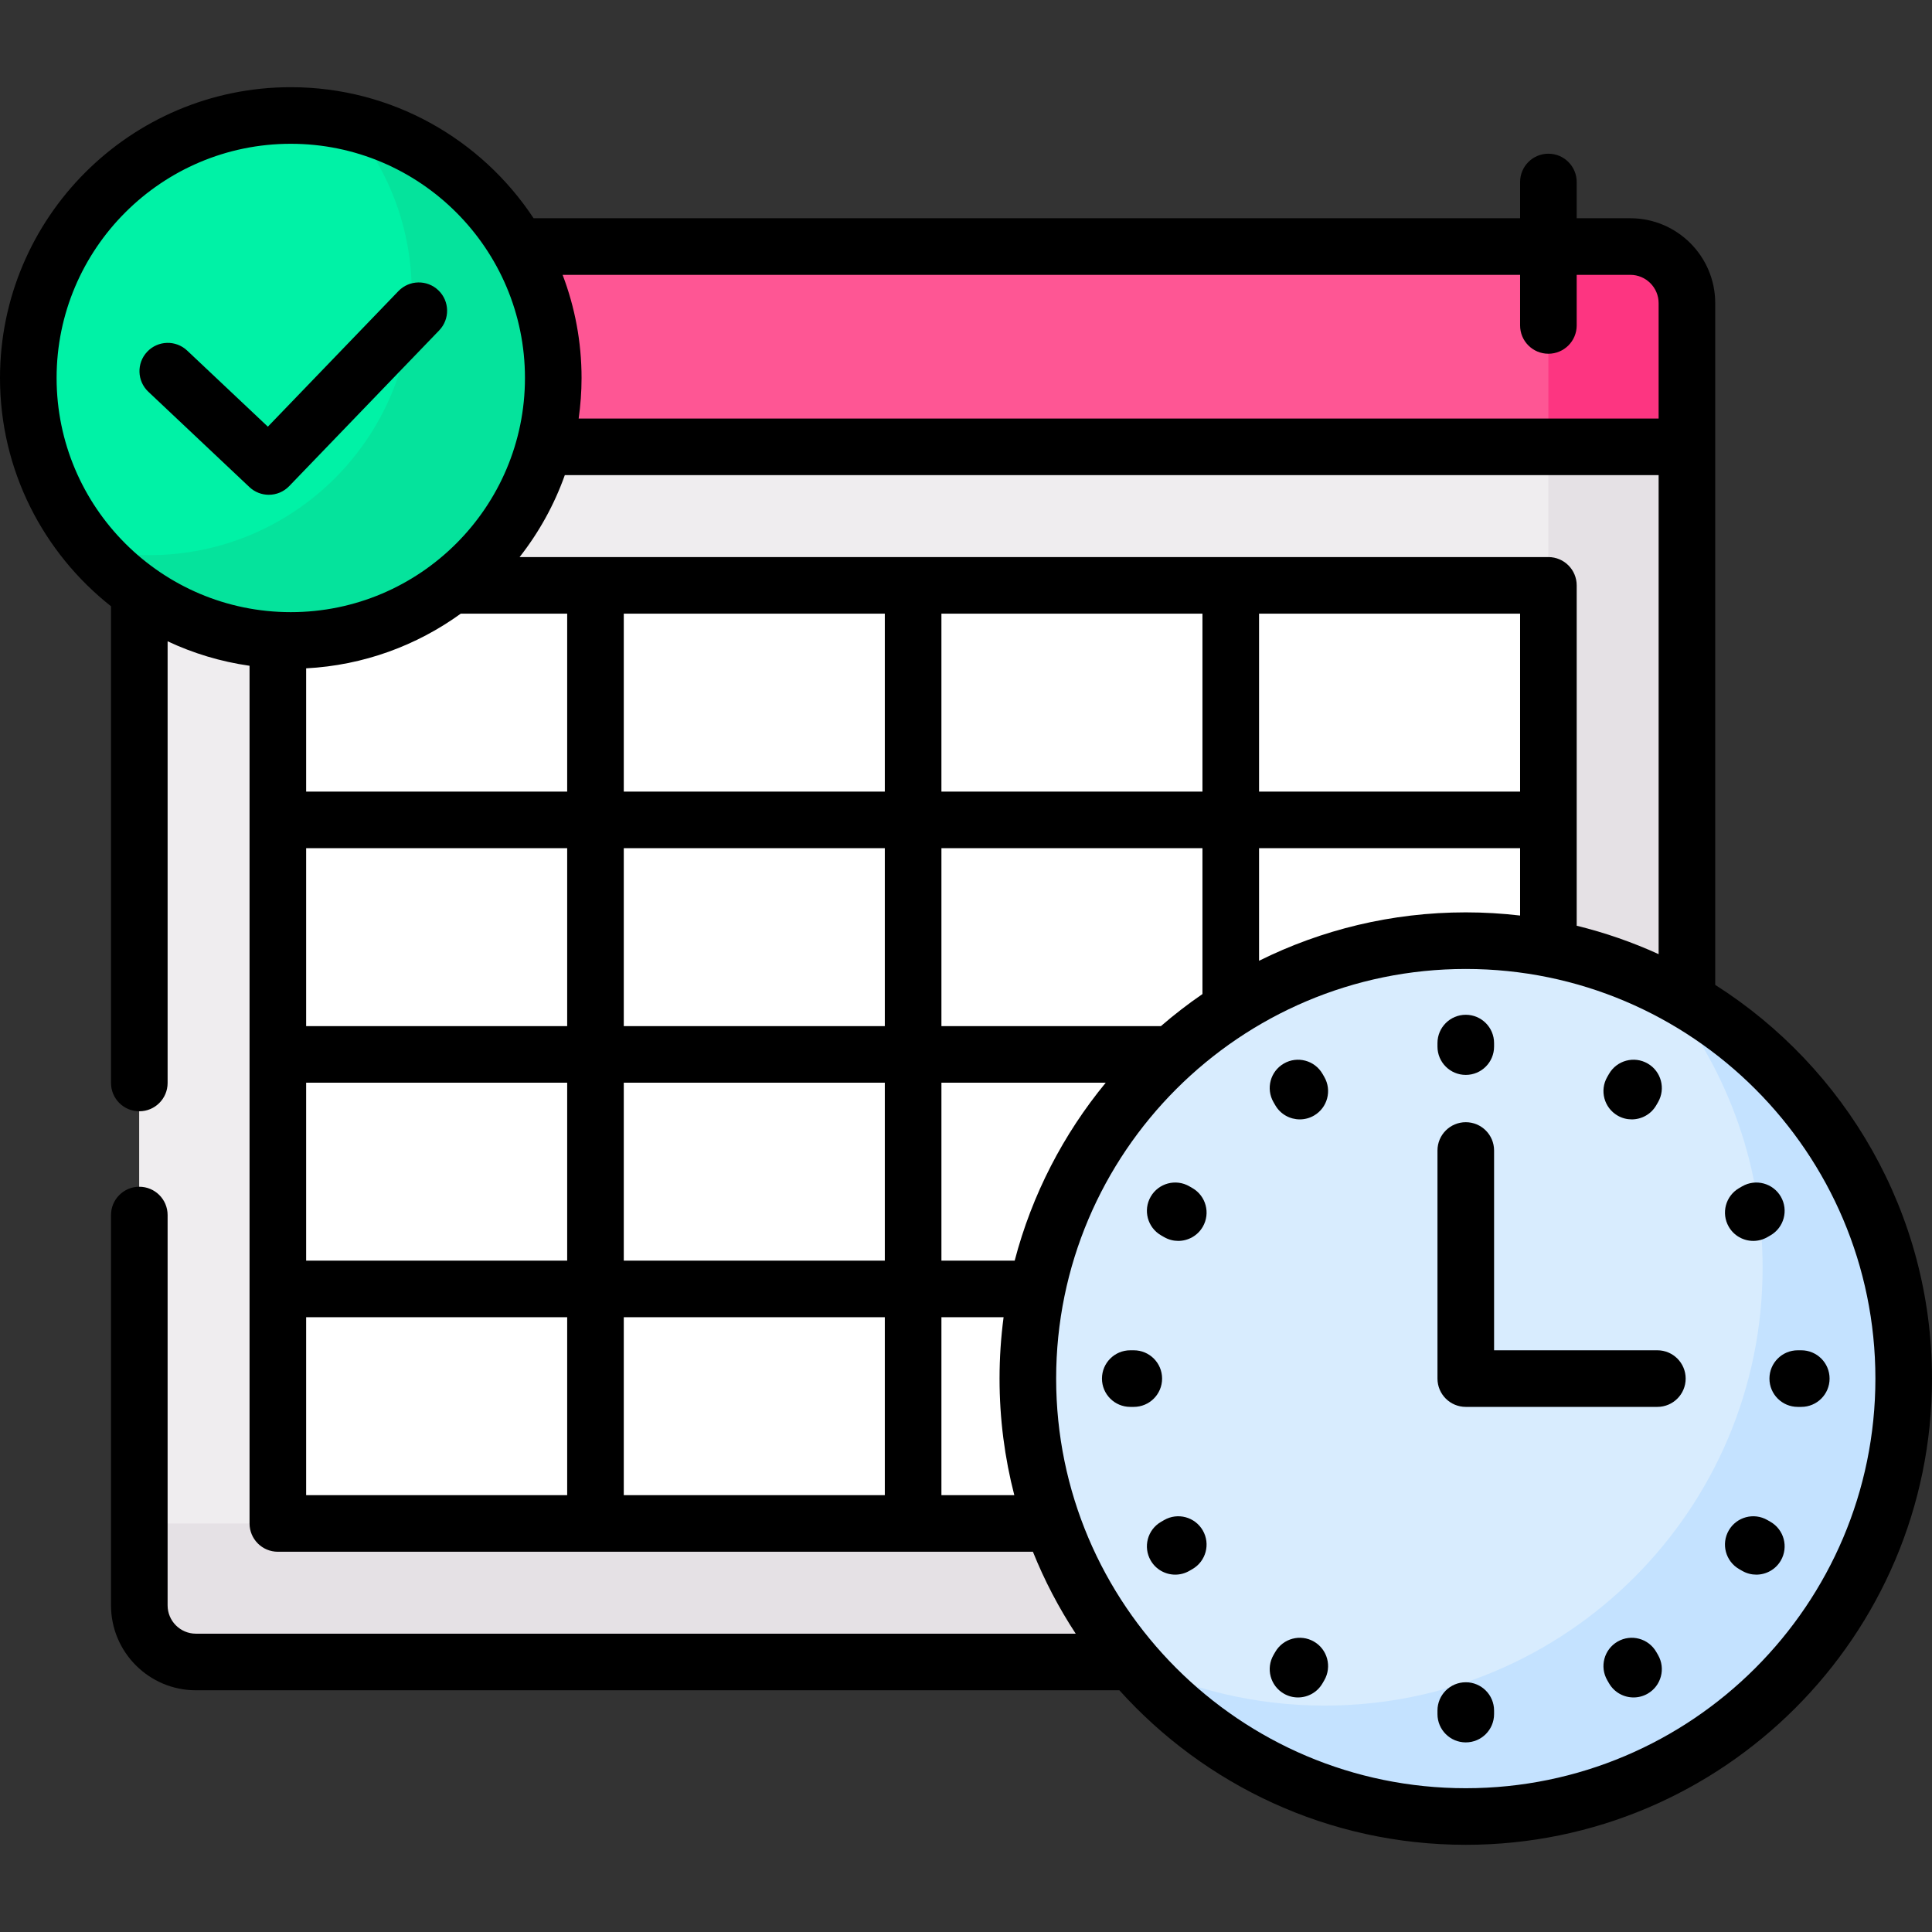 <svg xmlns="http://www.w3.org/2000/svg" id="Capa_1" viewBox="0 0 512 512"><rect x="0" y="0" width="512" height="512" fill="#333333" stroke="none"/><g><g><g><path d="m273.391 365.34c0-63.441 51.613-115.055 115.055-115.055 21.39 0 41.431 5.874 58.607 16.084v-147.951l-7.146-1h-296.489l-.2.738c-8.079 29.773-35.284 50.568-66.158 50.568-14.983 0-28.848-4.844-40.14-13.03v269.748c0 8.284 6.716 15 15 15h249.434c-17.416-20.168-27.963-46.426-27.963-75.102z" fill="#f3eae6"></path></g><g><g><path d="m273.391 365.34c0-63.441 51.613-115.055 115.055-115.055 21.39 0 41.431 5.874 58.607 16.084v-147.951l-7.146-1h-296.489l-.2.738c-8.079 29.773-35.284 50.568-66.158 50.568-14.983 0-28.848-4.844-40.14-13.03v269.748c0 8.284 6.716 15 15 15h249.434c-17.416-20.168-27.963-46.426-27.963-75.102z" fill="#efedef"></path></g></g><g><g><path d="m36.919 403.729v21.713c0 8.284 6.716 15 15 15h249.434c-9.244-10.705-16.552-23.126-21.376-36.713z" fill="#e5e1e5"></path></g></g><g><g><path d="m439.906 117.418h-29.567v134.975c13.169 2.55 25.549 7.34 36.713 13.976v-147.951z" fill="#e5e1e5"></path></g></g><g><g><g><path d="m432.052 65.337h-395.133v53.081h410.133v-38.081c0-8.284-6.715-15-15-15z" fill="#fe5694"></path></g><g><path d="m410.339 65.337v53.081h36.713v-38.082c0-8.284-6.716-14.999-15-14.999z" fill="#fd3581"></path></g><g><path d="m273.391 365.34c0-63.441 51.613-115.055 115.055-115.055 7.485 0 14.803.727 21.894 2.099v-97.253h-336.708v248.599h206.353c-4.265-12.013-6.594-24.934-6.594-38.39z" fill="#fff"></path></g></g><g><g><g><circle cx="388.445" cy="365.34" fill="#d8ecfe" r="116.055"></circle></g><g><path d="m439.915 261.303c16.968 20.179 27.195 46.214 27.195 74.642 0 64.095-51.96 116.055-116.055 116.055-18.486 0-35.958-4.329-51.47-12.018 21.289 25.318 53.193 41.413 88.86 41.413 64.095 0 116.055-51.96 116.055-116.055 0-45.609-26.314-85.066-64.585-104.037z" fill="#c4e2ff"></path></g></g></g><g><g><circle cx="77.06" cy="100.165" fill="#00f2a6" r="69.56"></circle></g><g><path d="m92.372 32.317c10.431 12.165 16.747 27.961 16.747 45.243 0 38.417-31.143 69.56-69.56 69.56-5.264 0-10.384-.604-15.313-1.712 12.758 14.878 31.677 24.317 52.813 24.317 38.417 0 69.56-31.143 69.56-69.56 0-33.153-23.2-60.87-54.247-67.848z" fill="#05e39c"></path></g></g></g></g><g><path d="m439.219 357.84h-43.273v-52.945c0-4.143-3.357-7.5-7.5-7.5s-7.5 3.357-7.5 7.5v60.445c0 4.143 3.357 7.5 7.5 7.5h50.773c4.143 0 7.5-3.357 7.5-7.5s-3.358-7.5-7.5-7.5z"></path><path d="m388.445 284.862c4.143 0 7.5-3.357 7.5-7.5v-.936c0-4.143-3.357-7.5-7.5-7.5s-7.5 3.357-7.5 7.5v.936c0 4.143 3.358 7.5 7.5 7.5z"></path><path d="m388.445 445.817c-4.143 0-7.5 3.357-7.5 7.5v.936c0 4.143 3.357 7.5 7.5 7.5s7.5-3.357 7.5-7.5v-.936c0-4.142-3.357-7.5-7.5-7.5z"></path><path d="m307.968 365.34c0-4.143-3.357-7.5-7.5-7.5h-.936c-4.143 0-7.5 3.357-7.5 7.5s3.357 7.5 7.5 7.5h.936c4.142 0 7.5-3.358 7.5-7.5z"></path><path d="m477.358 357.84h-.937c-4.143 0-7.5 3.357-7.5 7.5s3.357 7.5 7.5 7.5h.937c4.143 0 7.5-3.357 7.5-7.5s-3.357-7.5-7.5-7.5z"></path><path d="m350.48 284.584c-2.074-3.586-6.661-4.81-10.247-2.737s-4.812 6.661-2.737 10.247l.469.811c1.39 2.403 3.909 3.746 6.499 3.746 1.274 0 2.565-.325 3.748-1.009 3.586-2.073 4.812-6.661 2.737-10.247z"></path><path d="m438.93 437.781c-2.071-3.587-6.658-4.817-10.245-2.747s-4.817 6.657-2.747 10.245l.468.811c1.39 2.406 3.91 3.752 6.503 3.752 1.271 0 2.562-.324 3.742-1.005 3.587-2.07 4.817-6.657 2.747-10.245z"></path><path d="m308.506 402.832-.811.468c-3.587 2.07-4.817 6.657-2.747 10.245 1.39 2.406 3.91 3.752 6.503 3.752 1.271 0 2.562-.324 3.742-1.005l.811-.468c3.587-2.07 4.817-6.657 2.747-10.245-2.071-3.587-6.657-4.817-10.245-2.747z"></path><path d="m464.643 328.853c1.271 0 2.562-.324 3.742-1.005l.811-.468c3.587-2.07 4.817-6.657 2.747-10.245-2.071-3.587-6.657-4.816-10.245-2.747l-.811.468c-3.587 2.07-4.817 6.657-2.747 10.245 1.389 2.406 3.91 3.752 6.503 3.752z"></path><path d="m316.004 314.855-.811-.468c-3.586-2.071-8.176-.841-10.245 2.747-2.07 3.588-.84 8.175 2.747 10.245l.811.468c1.181.682 2.47 1.005 3.742 1.005 2.592 0 5.114-1.346 6.503-3.752 2.07-3.587.84-8.174-2.747-10.245z"></path><path d="m469.195 403.3-.811-.468c-3.587-2.07-8.176-.841-10.245 2.747-2.07 3.588-.84 8.175 2.747 10.245l.811.468c1.181.682 2.47 1.005 3.742 1.005 2.592 0 5.114-1.346 6.503-3.752 2.071-3.588.84-8.175-2.747-10.245z"></path><path d="m348.212 435.038c-3.586-2.075-8.174-.849-10.247 2.737l-.469.811c-2.074 3.586-.849 8.174 2.737 10.247 1.183.685 2.474 1.009 3.748 1.009 2.59 0 5.109-1.343 6.499-3.746l.469-.811c2.074-3.586.849-8.174-2.737-10.247z"></path><path d="m428.685 295.646c1.181.682 2.47 1.005 3.742 1.005 2.592 0 5.114-1.346 6.503-3.752l.468-.811c2.07-3.588.84-8.175-2.747-10.245-3.586-2.071-8.175-.841-10.245 2.747l-.468.811c-2.071 3.587-.84 8.174 2.747 10.245z"></path><path d="m105.586 77.146-34.6 35.926-21.381-20.163c-3.014-2.843-7.759-2.703-10.602.311-2.842 3.014-2.703 7.76.311 10.602l26.78 25.256c1.448 1.366 3.298 2.044 5.145 2.044 1.968 0 3.932-.77 5.403-2.297l39.748-41.271c2.873-2.984 2.784-7.731-.199-10.605-2.986-2.876-7.731-2.786-10.605.197z"></path><path d="m454.553 261.003v-180.666c0-12.406-10.094-22.5-22.5-22.5h-14.213v-9.605c0-4.143-3.357-7.5-7.5-7.5s-7.5 3.357-7.5 7.5v9.605h-261.433c-13.797-20.903-37.482-34.731-64.348-34.731-42.491-.001-77.059 34.568-77.059 77.059 0 24.516 11.521 46.378 29.419 60.501v126.334c0 4.143 3.357 7.5 7.5 7.5s7.5-3.357 7.5-7.5v-117.051c6.763 3.176 14.057 5.396 21.713 6.487v227.293c0 4.143 3.357 7.5 7.5 7.5h200.101c3.069 7.644 6.882 14.91 11.346 21.713h-233.16c-4.136 0-7.5-3.364-7.5-7.5v-103.442c0-4.143-3.357-7.5-7.5-7.5s-7.5 3.357-7.5 7.5v103.442c0 12.406 10.094 22.5 22.5 22.5h244.726c22.632 25.127 55.401 40.952 91.8 40.952 68.128.001 123.555-55.426 123.555-123.554 0-43.83-22.943-82.398-57.447-104.337zm-51.713-188.166v13.407c0 4.143 3.357 7.5 7.5 7.5s7.5-3.357 7.5-7.5v-13.407h14.213c4.136 0 7.5 3.364 7.5 7.5v30.581h-286.2c.493-3.516.766-7.103.766-10.753 0-9.621-1.788-18.829-5.023-27.328zm-253.162 53.081h289.875v126.942c-6.921-3.157-14.183-5.688-21.713-7.533v-90.197c0-4.143-3.357-7.5-7.5-7.5h-272.642c5.09-6.487 9.166-13.8 11.98-21.712zm183.985 83.862v-47.149h69.177v47.149zm69.177 15v17.848c-4.724-.551-9.525-.843-14.395-.843-19.663 0-38.263 4.625-54.783 12.832v-29.837zm-387.84-124.615c0-34.22 27.84-62.06 62.06-62.06s62.06 27.84 62.06 62.06-27.84 62.06-62.06 62.06-62.06-27.84-62.06-62.06zm135.309 296.064h-69.177v-47.149h69.177zm0-62.149h-69.177v-47.149h69.177zm0-62.149h-69.177v-47.15h69.177zm0-62.151h-69.177v-32.665c15.247-.798 29.323-6.061 40.972-14.485h28.205zm84.176 186.449h-69.177v-47.149h69.177zm0-62.149h-69.177v-47.149h69.177zm0-62.149h-69.177v-47.15h69.177zm0-62.151h-69.177v-47.149h69.177zm15-47.149h69.178v47.149h-69.178zm69.177 62.149v38.656c-3.827 2.629-7.504 5.463-11.005 8.495h-58.17v-47.15h69.175zm-69.176 171.449v-47.149h16.475c-.703 5.322-1.071 10.749-1.071 16.26 0 10.662 1.358 21.013 3.91 30.89h-19.314zm19.415-62.149h-19.414v-47.149h43.542c-11.194 13.597-19.541 29.62-24.128 47.149zm119.544 139.815c-59.857 0-108.555-48.697-108.555-108.555s48.697-108.555 108.555-108.555 108.555 48.697 108.555 108.555-48.697 108.555-108.555 108.555z"></path></g></g><g></g><g></g><g></g><g></g><g></g><g></g><g></g><g></g><g></g><g></g><g></g><g></g><g></g><g></g><g></g></svg>